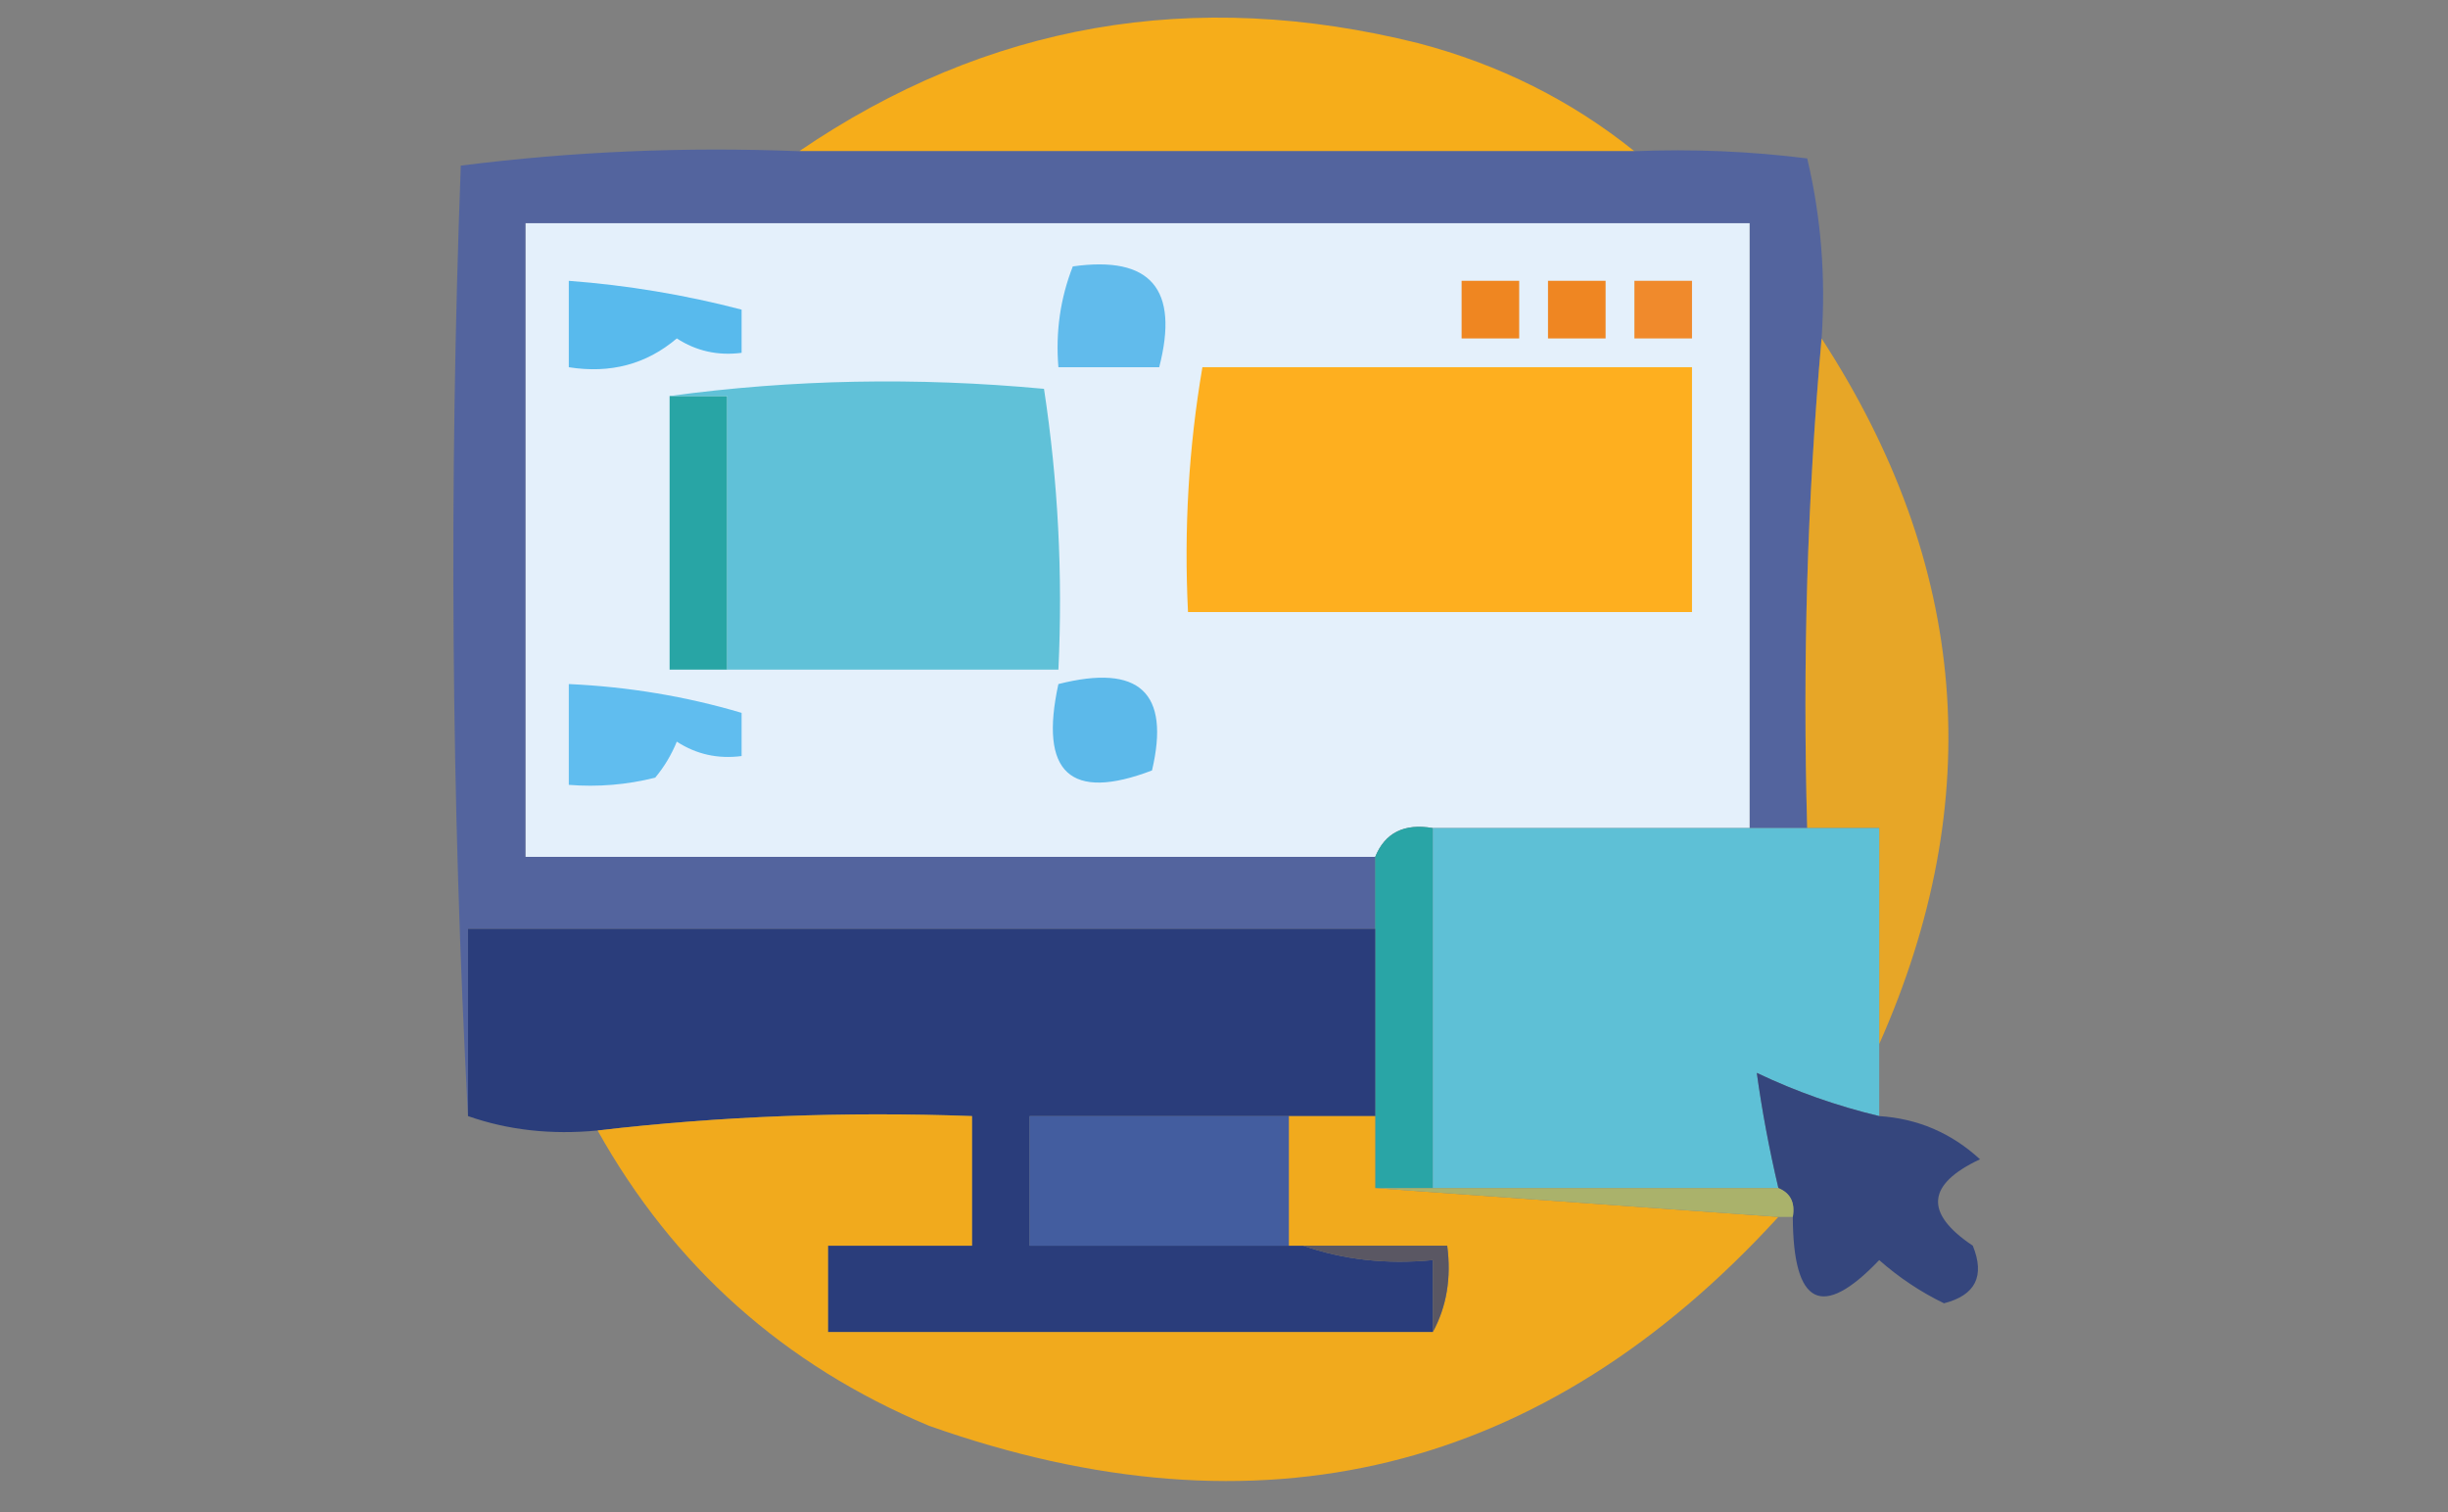 <svg xmlns="http://www.w3.org/2000/svg" xmlns:xlink="http://www.w3.org/1999/xlink" width="170px" height="105px" style="shape-rendering:geometricPrecision; text-rendering:geometricPrecision; image-rendering:optimizeQuality; fill-rule:evenodd; clip-rule:evenodd"><rect width="100%" height="100%" fill="#808080" stroke="none"/><g><path style="opacity:0.93" fill="#feb013" d="M 113.5,10.5 C 94.167,10.5 74.833,10.5 55.5,10.5C 68.547,1.609 82.88,-0.891 98.5,3C 104.119,4.476 109.119,6.976 113.5,10.5 Z"></path></g><g><path style="opacity:0.935" fill="#5063a0" d="M 55.5,10.5 C 74.833,10.5 94.167,10.5 113.5,10.5C 117.514,10.335 121.514,10.501 125.5,11C 126.464,15.066 126.797,19.233 126.5,23.5C 125.505,34.654 125.172,45.988 125.5,57.5C 124.167,57.5 122.833,57.5 121.5,57.5C 121.5,43.5 121.5,29.5 121.5,15.5C 93.167,15.5 64.833,15.5 36.5,15.5C 36.5,30.167 36.5,44.833 36.5,59.5C 56.167,59.5 75.833,59.5 95.5,59.5C 95.5,61.167 95.5,62.833 95.5,64.5C 74.5,64.5 53.5,64.5 32.5,64.5C 32.5,68.833 32.5,73.167 32.5,77.5C 31.337,55.67 31.171,33.67 32,11.5C 39.747,10.518 47.58,10.185 55.5,10.5 Z"></path></g><g><path style="opacity:1" fill="#e4f0fb" d="M 121.5,57.5 C 114.167,57.5 106.833,57.5 99.5,57.5C 97.517,57.157 96.183,57.824 95.5,59.5C 75.833,59.5 56.167,59.5 36.5,59.5C 36.5,44.833 36.5,30.167 36.5,15.5C 64.833,15.5 93.167,15.5 121.5,15.5C 121.5,29.5 121.5,43.5 121.5,57.5 Z"></path></g><g><path style="opacity:1" fill="#61bbec" d="M 74.5,18.5 C 79.906,17.735 81.906,20.069 80.5,25.5C 78.167,25.5 75.833,25.5 73.5,25.5C 73.298,23.05 73.631,20.717 74.5,18.5 Z"></path></g><g><path style="opacity:1" fill="#ef8621" d="M 101.5,19.5 C 102.833,19.5 104.167,19.5 105.5,19.5C 105.5,20.833 105.5,22.167 105.5,23.5C 104.167,23.5 102.833,23.5 101.5,23.5C 101.5,22.167 101.5,20.833 101.5,19.5 Z"></path></g><g><path style="opacity:1" fill="#58baed" d="M 39.5,19.5 C 43.573,19.808 47.573,20.475 51.5,21.5C 51.5,22.5 51.5,23.5 51.5,24.5C 49.856,24.713 48.356,24.38 47,23.5C 44.894,25.291 42.394,25.958 39.5,25.5C 39.5,23.5 39.5,21.5 39.5,19.5 Z"></path></g><g><path style="opacity:1" fill="#ef8622" d="M 107.5,19.5 C 108.833,19.5 110.167,19.5 111.5,19.5C 111.5,20.833 111.5,22.167 111.5,23.5C 110.167,23.5 108.833,23.5 107.5,23.5C 107.5,22.167 107.5,20.833 107.5,19.5 Z"></path></g><g><path style="opacity:1" fill="#f08a2c" d="M 113.5,19.5 C 114.833,19.5 116.167,19.5 117.5,19.5C 117.5,20.833 117.5,22.167 117.5,23.5C 116.167,23.5 114.833,23.5 113.5,23.5C 113.5,22.167 113.5,20.833 113.5,19.5 Z"></path></g><g><path style="opacity:0.855" fill="#f8ac18" d="M 126.5,23.5 C 136.708,39.21 138.041,55.543 130.5,72.5C 130.5,67.5 130.5,62.5 130.5,57.5C 128.833,57.5 127.167,57.5 125.5,57.5C 125.172,45.988 125.505,34.654 126.5,23.5 Z"></path></g><g><path style="opacity:1" fill="#feaf1f" d="M 83.5,25.5 C 94.833,25.5 106.167,25.5 117.5,25.5C 117.5,31.167 117.5,36.833 117.5,42.5C 105.833,42.5 94.167,42.5 82.5,42.5C 82.214,36.741 82.548,31.075 83.5,25.5 Z"></path></g><g><path style="opacity:1" fill="#28a5a5" d="M 46.5,27.5 C 47.833,27.5 49.167,27.5 50.5,27.5C 50.5,33.833 50.5,40.167 50.5,46.5C 49.167,46.5 47.833,46.5 46.5,46.5C 46.5,40.167 46.5,33.833 46.5,27.5 Z"></path></g><g><path style="opacity:1" fill="#60c1d8" d="M 46.5,27.5 C 54.99,26.343 63.657,26.176 72.5,27C 73.478,33.41 73.811,39.91 73.5,46.5C 65.833,46.5 58.167,46.5 50.5,46.5C 50.5,40.167 50.5,33.833 50.5,27.5C 49.167,27.5 47.833,27.5 46.5,27.5 Z"></path></g><g><path style="opacity:1" fill="#60bdef" d="M 39.5,47.5 C 43.64,47.689 47.64,48.356 51.5,49.5C 51.5,50.5 51.5,51.5 51.5,52.5C 49.856,52.714 48.356,52.38 47,51.5C 46.626,52.416 46.126,53.25 45.5,54C 43.527,54.495 41.527,54.662 39.5,54.5C 39.5,52.167 39.5,49.833 39.5,47.5 Z"></path></g><g><path style="opacity:1" fill="#5cb9ea" d="M 73.5,47.5 C 79.113,46.079 81.28,48.079 80,53.5C 74.322,55.662 72.156,53.662 73.5,47.5 Z"></path></g><g><path style="opacity:1" fill="#29a5a6" d="M 99.5,57.5 C 99.5,65.833 99.5,74.167 99.5,82.5C 98.167,82.5 96.833,82.5 95.5,82.5C 95.5,80.833 95.5,79.167 95.5,77.5C 95.5,73.167 95.5,68.833 95.5,64.5C 95.5,62.833 95.5,61.167 95.5,59.5C 96.183,57.824 97.517,57.157 99.5,57.5 Z"></path></g><g><path style="opacity:0.999" fill="#5ec0d6" d="M 99.5,57.5 C 106.833,57.5 114.167,57.5 121.5,57.5C 122.833,57.5 124.167,57.5 125.5,57.5C 127.167,57.5 128.833,57.5 130.5,57.5C 130.5,62.5 130.5,67.5 130.5,72.5C 130.5,74.167 130.5,75.833 130.5,77.5C 127.56,76.798 124.727,75.798 122,74.5C 122.359,77.112 122.859,79.779 123.5,82.5C 115.5,82.5 107.5,82.5 99.5,82.5C 99.5,74.167 99.5,65.833 99.5,57.5 Z"></path></g><g><path style="opacity:1" fill="#2a3d7b" d="M 95.5,64.5 C 95.5,68.833 95.5,73.167 95.5,77.5C 93.5,77.5 91.5,77.5 89.5,77.5C 83.5,77.5 77.5,77.5 71.5,77.5C 71.5,80.5 71.5,83.5 71.5,86.5C 77.5,86.5 83.5,86.5 89.5,86.5C 89.833,86.5 90.167,86.5 90.5,86.5C 93.287,87.477 96.287,87.81 99.5,87.5C 99.5,89.167 99.5,90.833 99.5,92.5C 85.5,92.5 71.5,92.5 57.5,92.5C 57.5,90.5 57.5,88.5 57.5,86.5C 60.833,86.5 64.167,86.5 67.5,86.5C 67.5,83.5 67.5,80.5 67.5,77.5C 58.651,77.174 49.984,77.507 41.5,78.5C 38.287,78.81 35.287,78.477 32.5,77.5C 32.5,73.167 32.5,68.833 32.5,64.5C 53.5,64.5 74.5,64.5 95.5,64.5 Z"></path></g><g><path style="opacity:0.874" fill="#2b3e7d" d="M 130.5,77.5 C 133.179,77.673 135.513,78.673 137.5,80.5C 133.79,82.241 133.624,84.241 137,86.5C 137.854,88.607 137.188,89.941 135,90.5C 133.374,89.711 131.874,88.711 130.5,87.5C 126.526,91.668 124.526,90.668 124.5,84.5C 124.672,83.508 124.338,82.842 123.5,82.5C 122.859,79.779 122.359,77.112 122,74.5C 124.727,75.798 127.56,76.798 130.5,77.5 Z"></path></g><g><path style="opacity:0.935" fill="#f9ad17" d="M 99.5,92.5 C 100.461,90.735 100.795,88.735 100.5,86.5C 97.167,86.5 93.833,86.5 90.5,86.5C 90.167,86.5 89.833,86.5 89.5,86.5C 89.5,83.5 89.5,80.5 89.5,77.5C 91.5,77.5 93.5,77.5 95.5,77.5C 95.5,79.167 95.5,80.833 95.5,82.5C 104.833,83.167 114.167,83.833 123.5,84.5C 107.2,102.325 87.534,107.158 64.5,99C 54.452,94.783 46.786,87.95 41.5,78.5C 49.984,77.507 58.651,77.174 67.5,77.5C 67.5,80.5 67.5,83.5 67.5,86.5C 64.167,86.5 60.833,86.5 57.5,86.5C 57.5,88.5 57.5,90.5 57.5,92.5C 71.5,92.5 85.5,92.5 99.5,92.5 Z"></path></g><g><path style="opacity:1" fill="#435d9f" d="M 89.5,77.5 C 89.5,80.5 89.5,83.5 89.5,86.5C 83.5,86.5 77.5,86.5 71.5,86.5C 71.5,83.5 71.5,80.5 71.5,77.5C 77.5,77.5 83.5,77.5 89.5,77.5 Z"></path></g><g><path style="opacity:1" fill="#aab26b" d="M 95.5,82.5 C 96.833,82.5 98.167,82.5 99.5,82.5C 107.5,82.5 115.5,82.5 123.5,82.5C 124.338,82.842 124.672,83.508 124.5,84.5C 124.167,84.5 123.833,84.5 123.5,84.5C 114.167,83.833 104.833,83.167 95.5,82.5 Z"></path></g><g><path style="opacity:1" fill="#5a5763" d="M 90.5,86.5 C 93.833,86.5 97.167,86.5 100.5,86.5C 100.795,88.735 100.461,90.735 99.5,92.5C 99.5,90.833 99.5,89.167 99.5,87.5C 96.287,87.81 93.287,87.477 90.5,86.5 Z"></path></g></svg>